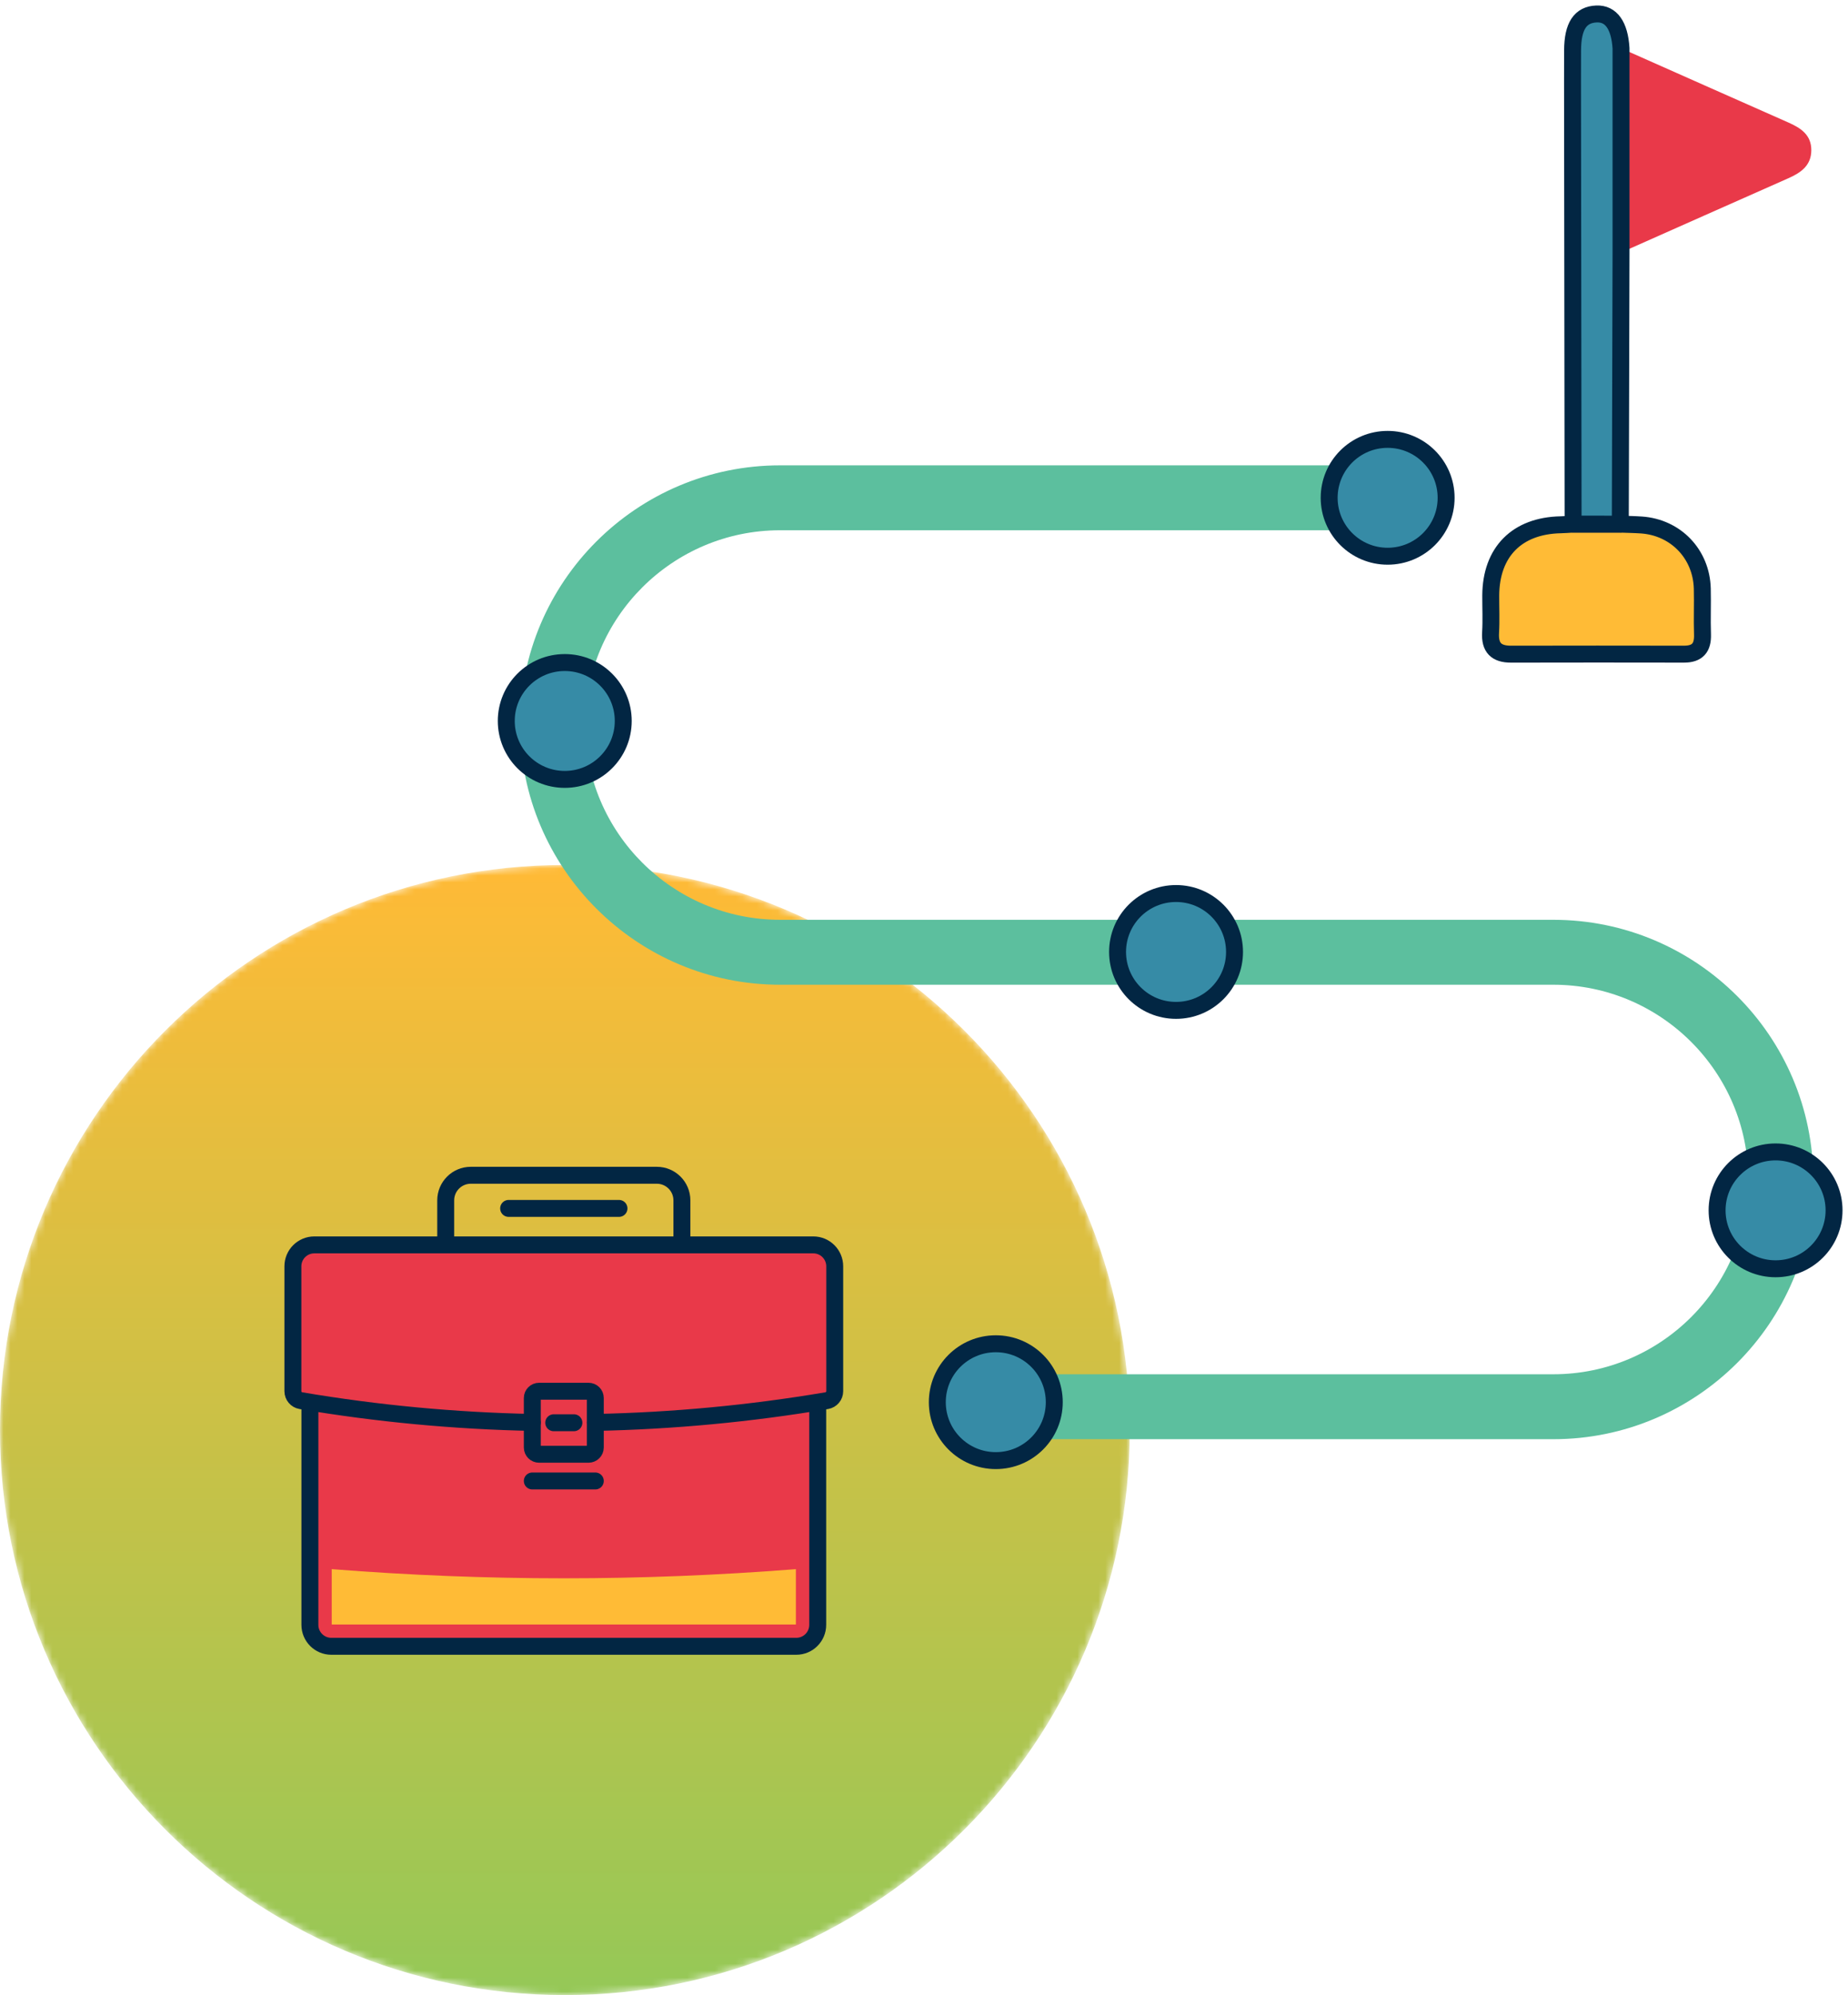 <?xml version="1.0" encoding="UTF-8"?>
<svg width="265px" height="286px" viewBox="0 0 265 286" version="1.1" xmlns="http://www.w3.org/2000/svg" xmlns:xlink="http://www.w3.org/1999/xlink">
    <title>Group</title>
    <defs>
        <path d="M81,0 C36.265,0 0,36.265 0,81 L0,81 C0,125.735 36.265,162 81,162 L81,162 C125.735,162 162,125.735 162,81 L162,81 C162,36.265 125.735,0 81,0 Z" id="path-1"></path>
        <linearGradient x1="50%" y1="100%" x2="50%" y2="0%" id="linearGradient-3">
            <stop stop-color="#95C857" offset="0%"></stop>
            <stop stop-color="#FFBA36" offset="100%"></stop>
        </linearGradient>
    </defs>
    <g id="00_Landing" stroke="none" stroke-width="1" fill="none" fill-rule="evenodd">
        <g id="Landing-Copy-3" transform="translate(-102, -204)">
            <g id="Hero" transform="translate(0, 0.159)">
                <g id="Group" transform="translate(102, 205.841)">
                    <g id="Group-3" transform="translate(0, 122)">
                        <mask id="mask-2" fill="white">
                            <use xlink:href="#path-1"></use>
                        </mask>
                        <g id="Clip-2"></g>
                        <path d="M81,0 C36.265,0 0,36.265 0,81 L0,81 C0,125.735 36.265,162 81,162 L81,162 C125.735,162 162,125.735 162,81 L162,81 C162,36.265 125.735,0 81,0 Z" id="Fill-1" fill="url(#linearGradient-3)" mask="url(#mask-2)"></path>
                    </g>
                    <g id="Group-53" transform="translate(42, 0)">
                        <g id="Group-4" transform="translate(2.439, 199.002)">
                            <path d="M72.82,0 L72.82,31.927 C72.82,33.624 71.444,34.998 69.748,34.998 L3.072,34.998 C1.376,34.998 0,33.624 0,31.927 L0,0" id="Fill-1" fill="#E93949"></path>
                            <path d="M72.82,0 L72.82,31.927 C72.82,33.624 71.444,34.998 69.748,34.998 L3.072,34.998 C1.376,34.998 0,33.624 0,31.927 L0,0" id="Stroke-3" stroke="#022643" stroke-width="2.429" stroke-linecap="round" stroke-linejoin="round"></path>
                        </g>
                        <g id="Group-8" transform="translate(0, 176.458)">
                            <path d="M34.332,25.451 C23.226,25.229 12.132,24.188 1.141,22.329 C0.482,22.216 0,21.642 0,20.974 L0,3.072 C0,1.375 1.374,0 3.072,0 L74.626,0 C76.323,0 77.698,1.375 77.698,3.072 L77.698,20.974 C77.698,21.642 77.216,22.216 76.557,22.329 C65.566,24.188 54.472,25.229 43.364,25.451" id="Fill-5" fill="#E93949"></path>
                            <path d="M34.332,25.451 C23.226,25.229 12.132,24.188 1.141,22.329 C0.482,22.216 0,21.642 0,20.974 L0,3.072 C0,1.375 1.374,0 3.072,0 L74.626,0 C76.323,0 77.698,1.375 77.698,3.072 L77.698,20.974 C77.698,21.642 77.216,22.216 76.557,22.329 C65.566,24.188 54.472,25.229 43.364,25.451" id="Stroke-7" stroke="#022643" stroke-width="2.429" stroke-linecap="round" stroke-linejoin="round"></path>
                        </g>
                        <path d="M42.396,197.439 L35.301,197.439 C34.767,197.439 34.332,197.873 34.332,198.406 L34.332,205.502 C34.332,206.036 34.767,206.47 35.301,206.47 L42.396,206.47 C42.932,206.47 43.365,206.036 43.365,205.502 L43.365,198.406 C43.365,197.873 42.932,197.439 42.396,197.439 Z" id="Stroke-9" stroke="#022643" stroke-width="2.429" stroke-linecap="round" stroke-linejoin="round"></path>
                        <line x1="37.403" y1="201.954" x2="40.295" y2="201.954" id="Stroke-11" stroke="#022643" stroke-width="2.429" stroke-linecap="round" stroke-linejoin="round"></line>
                        <line x1="34.332" y1="210.3" x2="43.366" y2="210.3" id="Stroke-13" stroke="#022643" stroke-width="2.429" stroke-linecap="round" stroke-linejoin="round"></line>
                        <path d="M55.783,176.459 L55.783,170.073 C55.783,168.088 54.173,166.477 52.187,166.477 L25.512,166.477 C23.525,166.477 21.914,168.088 21.914,170.073 L21.914,176.459" id="Stroke-15" stroke="#022643" stroke-width="2.429" stroke-linecap="round" stroke-linejoin="round"></path>
                        <line x1="30.937" y1="171.229" x2="46.761" y2="171.229" id="Stroke-17" stroke="#022643" stroke-width="2.429" stroke-linecap="round" stroke-linejoin="round"></line>
                        <path d="M5.568,222.94 L5.568,230.872 L72.129,230.872 L72.129,222.94 C49.865,224.692 27.833,224.692 5.568,222.94" id="Fill-19" fill="#FFBB36"></path>
                        <path d="M190.452,34.201 C190.452,24.441 190.452,14.681 190.453,4.922 C198.447,8.469 206.439,12.024 214.44,15.558 C216.226,16.347 217.753,17.334 217.739,19.55 C217.724,21.745 216.226,22.767 214.437,23.557 C206.437,27.095 198.446,30.651 190.452,34.201" id="Fill-21" fill="#E93949"></path>
                        <path d="M190.348,73.137 C191.359,73.175 192.369,73.188 193.377,73.257 C198.302,73.598 201.976,77.419 202.106,82.377 C202.162,84.566 202.063,86.76 202.136,88.946 C202.2,90.844 201.418,91.777 199.482,91.775 C191.219,91.761 182.955,91.757 174.691,91.777 C172.564,91.783 171.616,90.843 171.746,88.679 C171.853,86.916 171.762,85.143 171.77,83.374 C171.802,77.116 175.536,73.35 181.816,73.228 C182.404,73.216 182.991,73.164 183.579,73.132 C185.834,73.134 188.091,73.135 190.348,73.137" id="Fill-23" fill="#FFBB36"></path>
                        <path d="M190.348,73.137 C191.359,73.175 192.369,73.188 193.377,73.257 C198.302,73.598 201.976,77.419 202.106,82.377 C202.162,84.566 202.063,86.76 202.136,88.946 C202.2,90.844 201.418,91.777 199.482,91.775 C191.219,91.761 182.955,91.757 174.691,91.777 C172.564,91.783 171.616,90.843 171.746,88.679 C171.853,86.916 171.762,85.143 171.77,83.374 C171.802,77.116 175.536,73.35 181.816,73.228 C182.404,73.216 182.991,73.164 183.579,73.132 C185.834,73.134 188.091,73.135 190.348,73.137 Z" id="Stroke-25" stroke="#022643" stroke-width="2.429" stroke-linecap="round" stroke-linejoin="round"></path>
                        <path d="M190.348,73.137 C188.091,73.135 185.834,73.134 183.579,73.132 C183.554,53.443 183.527,33.756 183.502,14.067 C183.499,11.122 183.492,8.177 183.505,5.233 C183.519,1.739 184.607,0.096 186.942,0.003 C189.023,-0.08 190.248,1.638 190.452,4.921 C190.452,14.681 190.452,24.44 190.452,34.201 C190.418,47.18 190.383,60.158 190.348,73.137" id="Fill-27" fill="#368BA6"></path>
                        <path d="M190.348,73.137 C188.091,73.135 185.834,73.134 183.579,73.132 C183.554,53.443 183.527,33.756 183.502,14.067 C183.499,11.122 183.492,8.177 183.505,5.233 C183.519,1.739 184.607,0.096 186.942,0.003 C189.023,-0.08 190.248,1.638 190.452,4.921 C190.452,14.681 190.452,24.44 190.452,34.201 C190.418,47.18 190.383,60.158 190.348,73.137 Z" id="Stroke-29" stroke="#022643" stroke-width="2.429" stroke-linecap="round" stroke-linejoin="round"></path>
                        <path d="M180.746,129.857 L152.326,129.857 L98.282,129.857 L69.862,129.857 C54.448,129.857 41.908,117.331 41.908,101.936 C41.908,86.54 54.448,74.015 69.862,74.015 L152.326,74.015 C154.9,74.015 156.985,71.932 156.985,69.362 C156.985,66.791 154.9,64.709 152.326,64.709 L69.862,64.709 C49.31,64.709 32.59,81.409 32.59,101.936 C32.59,122.463 49.31,139.164 69.862,139.164 L98.282,139.164 L152.326,139.164 L180.746,139.164 C196.16,139.164 208.7,151.689 208.7,167.084 C208.7,182.479 196.16,195.004 180.746,195.004 L98.282,195.004 C95.708,195.004 93.623,197.088 93.623,199.659 C93.623,202.228 95.708,204.312 98.282,204.312 L180.746,204.312 C201.299,204.312 218.018,187.612 218.018,167.084 C218.018,146.556 201.299,129.857 180.746,129.857" id="Fill-31" fill="#5CBF9E"></path>
                        <path d="M165.371,69.362 C165.371,64.735 161.617,60.986 156.986,60.986 C152.354,60.986 148.599,64.735 148.599,69.362 C148.599,73.989 152.354,77.737 156.986,77.737 C161.617,77.737 165.371,73.989 165.371,69.362" id="Fill-33" fill="#368BA6"></path>
                        <path d="M165.371,69.362 C165.371,64.735 161.617,60.986 156.986,60.986 C152.354,60.986 148.599,64.735 148.599,69.362 C148.599,73.989 152.354,77.737 156.986,77.737 C161.617,77.737 165.371,73.989 165.371,69.362 Z" id="Stroke-35" stroke="#022643" stroke-width="2.429" stroke-linecap="round" stroke-linejoin="round"></path>
                        <path d="M135.029,134.465 C135.029,129.838 131.274,126.089 126.643,126.089 C122.011,126.089 118.256,129.838 118.256,134.465 C118.256,139.091 122.011,142.84 126.643,142.84 C131.274,142.84 135.029,139.091 135.029,134.465" id="Fill-37" fill="#368BA6"></path>
                        <path d="M135.029,134.465 C135.029,129.838 131.274,126.089 126.643,126.089 C122.011,126.089 118.256,129.838 118.256,134.465 C118.256,139.091 122.011,142.84 126.643,142.84 C131.274,142.84 135.029,139.091 135.029,134.465 Z" id="Stroke-39" stroke="#022643" stroke-width="2.429" stroke-linecap="round" stroke-linejoin="round"></path>
                        <path d="M221,171.506 C221,166.88 217.245,163.131 212.614,163.131 C207.982,163.131 204.228,166.88 204.228,171.506 C204.228,176.133 207.982,179.882 212.614,179.882 C217.245,179.882 221,176.133 221,171.506" id="Fill-41" fill="#368BA6"></path>
                        <path d="M221,171.506 C221,166.88 217.245,163.131 212.614,163.131 C207.982,163.131 204.228,166.88 204.228,171.506 C204.228,176.133 207.982,179.882 212.614,179.882 C217.245,179.882 221,176.133 221,171.506 Z" id="Stroke-43" stroke="#022643" stroke-width="2.429" stroke-linecap="round" stroke-linejoin="round"></path>
                        <path d="M109.181,199.007 C109.181,194.38 105.426,190.631 100.796,190.631 C96.163,190.631 92.409,194.38 92.409,199.007 C92.409,203.633 96.163,207.382 100.796,207.382 C105.426,207.382 109.181,203.633 109.181,199.007" id="Fill-45" fill="#368BA6"></path>
                        <path d="M109.181,199.007 C109.181,194.38 105.426,190.631 100.796,190.631 C96.163,190.631 92.409,194.38 92.409,199.007 C92.409,203.633 96.163,207.382 100.796,207.382 C105.426,207.382 109.181,203.633 109.181,199.007 Z" id="Stroke-47" stroke="#022643" stroke-width="2.429" stroke-linecap="round" stroke-linejoin="round"></path>
                        <path d="M47.372,101.352 C47.372,96.726 43.617,92.977 38.986,92.977 C34.354,92.977 30.599,96.726 30.599,101.352 C30.599,105.979 34.354,109.728 38.986,109.728 C43.617,109.728 47.372,105.979 47.372,101.352" id="Fill-49" fill="#368BA6"></path>
                        <path d="M47.372,101.352 C47.372,96.726 43.617,92.977 38.986,92.977 C34.354,92.977 30.599,96.726 30.599,101.352 C30.599,105.979 34.354,109.728 38.986,109.728 C43.617,109.728 47.372,105.979 47.372,101.352 Z" id="Stroke-51" stroke="#022643" stroke-width="2.429" stroke-linecap="round" stroke-linejoin="round"></path>
                    </g>
                </g>
            </g>
        </g>
    </g>
</svg>